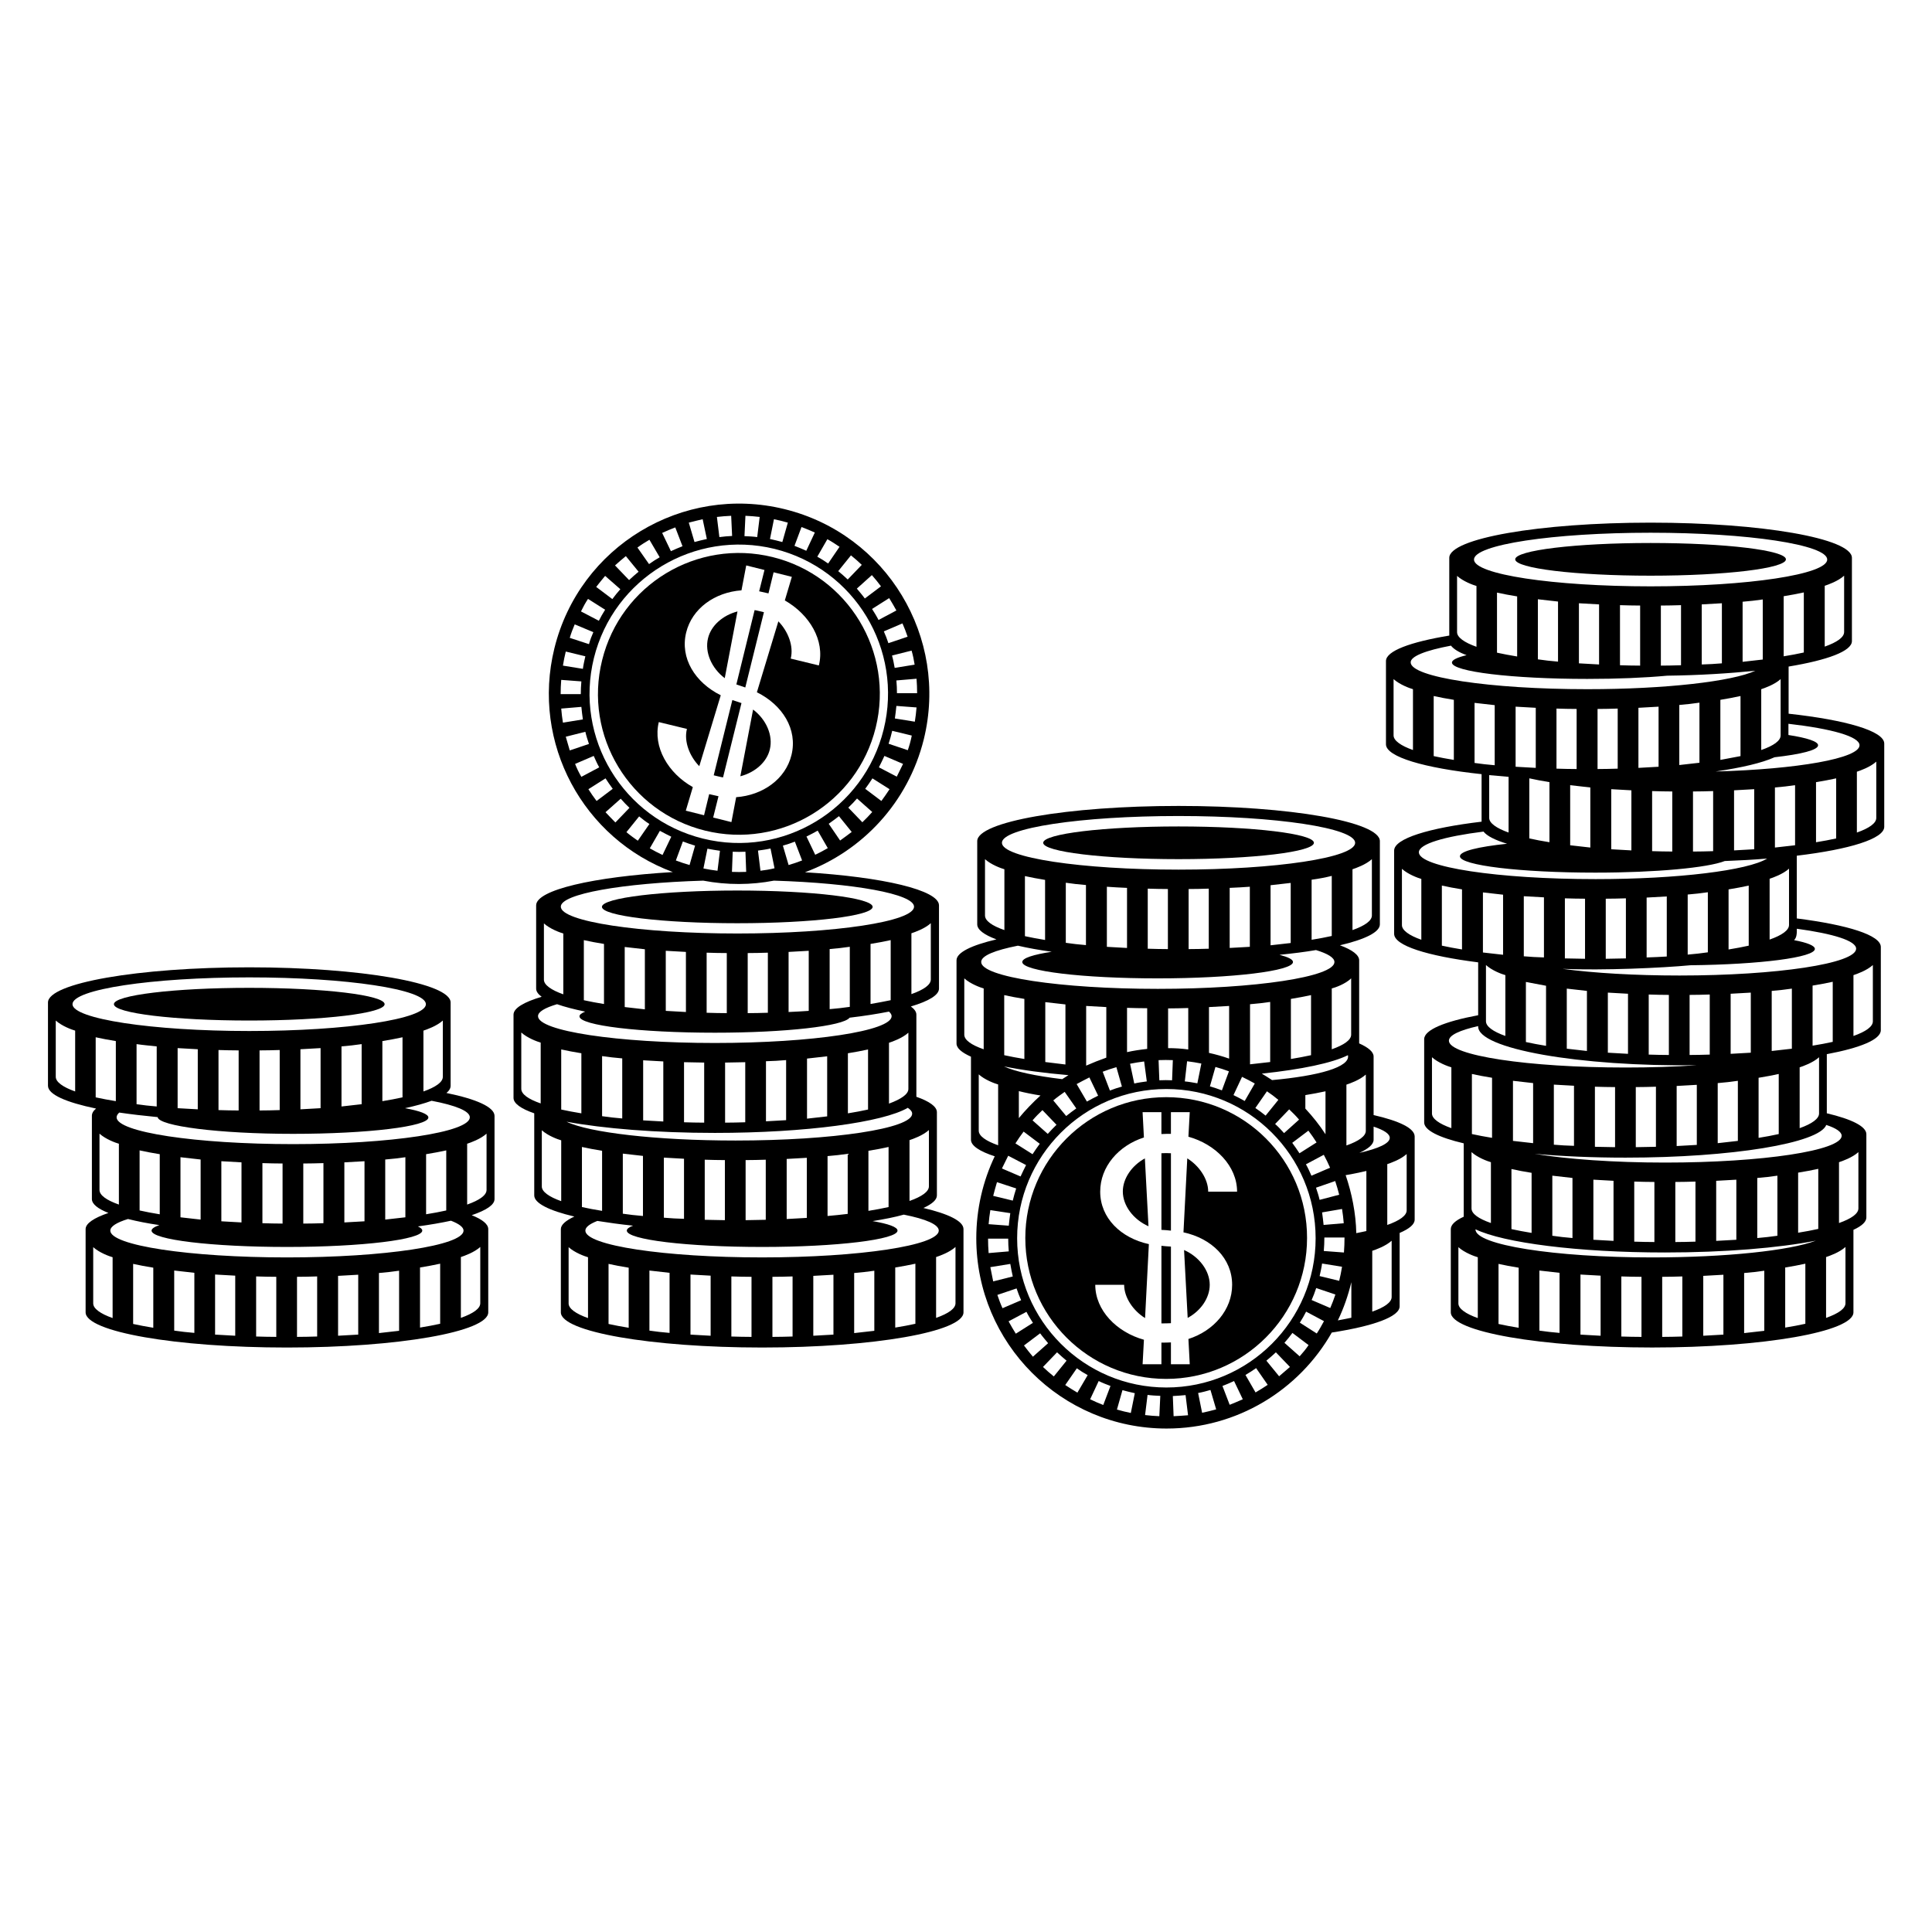 <?xml version="1.0" encoding="UTF-8"?>
<!-- Uploaded to: SVG Repo, www.svgrepo.com, Generator: SVG Repo Mixer Tools -->
<svg fill="#000000" width="800px" height="800px" version="1.1" viewBox="144 144 512 512" xmlns="http://www.w3.org/2000/svg">
 <g>
  <path d="m617.29 292.23c0 2.391-16.062 4.332-35.871 4.332-19.812 0-35.871-1.941-35.871-4.332 0-2.394 16.059-4.332 35.871-4.332 19.809 0 35.871 1.938 35.871 4.332"/>
  <path d="m618 333.14v-12.496c10.328-1.715 16.777-4.082 16.777-6.75v-22.066c0-5.141-23.879-9.32-53.352-9.32s-53.352 4.18-53.352 9.32v20.605c-10.328 1.715-16.777 4.082-16.777 6.75v22.066c0 3.324 10.125 6.297 25.34 7.91v12.594c-14.008 1.664-23.176 4.484-23.176 7.656v22.066c0 3.125 8.766 5.844 22.27 7.559v14.008c-8.867 1.664-14.309 3.879-14.309 6.348v22.066c0 2.066 3.879 3.981 10.48 5.543v19.445c-2.215 1.008-3.426 2.117-3.426 3.273v22.066c0 5.141 23.879 9.32 53.352 9.32 29.473 0 53.352-4.18 53.352-9.32v-21.867c2.215-1.008 3.426-2.117 3.426-3.273v-22.066c0-2.066-3.879-3.981-10.48-5.543v-15.668c8.867-1.664 14.309-3.879 14.309-6.348l0.004-22.062c0-3.125-8.766-5.844-22.27-7.559v-16.625c13.957-1.664 23.176-4.484 23.176-7.656v-22.066c0-3.328-10.18-6.25-25.344-7.91zm18.793 8.363c0 3.477-16.426 6.348-38.137 6.953 6.852-1.008 12.293-2.266 15.617-3.777 7.106-0.805 11.539-1.914 11.539-3.176 0-1.008-2.922-1.965-7.859-2.719v-2.973c11.434 1.309 18.84 3.371 18.84 5.691zm-17.078 26.5c-1.715 0.203-3.477 0.402-5.34 0.605v-15.922c1.863-0.152 3.629-0.352 5.34-0.605zm-10.832-14.863v15.922c-1.715 0.102-3.527 0.203-5.34 0.301v-15.922c1.812-0.098 3.574-0.199 5.34-0.301zm-63.23-5.945v-15.922c1.715 0.102 3.527 0.203 5.34 0.301v15.922c-1.863-0.098-3.625-0.199-5.34-0.301zm10.832 0.504v-15.922c1.762 0.051 3.527 0.102 5.34 0.102v15.922c-1.812 0-3.574-0.051-5.34-0.102zm10.883 0.102v-15.922c1.812 0 3.578-0.051 5.34-0.102v15.922c-1.762 0.051-3.574 0.102-5.34 0.102zm27.004-1.664c-1.715 0.203-3.477 0.402-5.34 0.605v-15.922c1.863-0.152 3.629-0.352 5.34-0.605zm3.629 7.508v15.922c-1.762 0.051-3.527 0.102-5.34 0.102v-15.922c1.812 0 3.625-0.051 5.34-0.102zm-48.719 12.543v-15.922c1.613 0.352 3.426 0.707 5.34 1.008v15.922c-1.965-0.301-3.727-0.652-5.34-1.008zm10.832 1.816v-15.922c1.715 0.203 3.477 0.402 5.34 0.605v15.922c-1.863-0.203-3.629-0.406-5.34-0.605zm10.883 1.059v-15.922c1.715 0.102 3.527 0.203 5.34 0.301v15.922c-1.863-0.102-3.629-0.203-5.34-0.301zm16.172 0.602c-1.812 0-3.578-0.051-5.34-0.102v-15.918c1.762 0.051 3.527 0.102 5.34 0.102zm-3.629-22.469c-1.715 0.102-3.527 0.203-5.34 0.301v-15.922c1.812-0.102 3.578-0.203 5.34-0.301zm16.375-1.812v-15.922c1.914-0.301 3.68-0.656 5.34-1.008v15.922c-1.66 0.301-3.426 0.652-5.34 1.008zm10.832-2.621v-16.121c0.906-0.301 3.527-1.211 5.141-2.672v14.914c0 1.41-1.816 2.719-5.141 3.879zm0.402-23.98c-1.715 0.203-3.477 0.402-5.34 0.605v-15.922c1.863-0.152 3.629-0.352 5.34-0.605zm10.883-1.863c-1.613 0.352-3.426 0.707-5.34 1.008v-15.922c1.914-0.301 3.68-0.656 5.34-1.008zm10.68-5.441c0 1.41-1.863 2.719-5.141 3.879v-16.121c0.906-0.301 3.527-1.211 5.141-2.672zm-51.285-26.301c25.844 0 46.805 3.176 46.805 7.106 0 3.93-20.957 7.106-46.805 7.106-25.844 0-46.805-3.176-46.805-7.106 0-3.93 20.906-7.106 46.805-7.106zm-13.656 34.914c-1.812-0.102-3.578-0.203-5.34-0.301v-15.922c1.715 0.102 3.527 0.203 5.34 0.301zm-10.879-0.754c-1.863-0.152-3.629-0.352-5.34-0.605v-15.922c1.715 0.203 3.477 0.402 5.34 0.605zm-10.832-1.363c-1.914-0.301-3.68-0.656-5.34-1.008v-15.922c1.613 0.352 3.426 0.707 5.34 1.008zm27.254 2.32v-15.922c1.762 0.051 3.527 0.102 5.34 0.102v15.922c-1.863 0-3.625-0.051-5.34-0.102zm10.832 0.102v-15.922c1.812 0 3.578-0.051 5.34-0.102v15.922c-1.762 0.051-3.527 0.102-5.34 0.102zm10.832-0.305v-15.922c1.812-0.102 3.578-0.203 5.34-0.301v15.922c-1.711 0.148-3.527 0.25-5.34 0.301zm-64.84-23.477c1.613 1.461 4.231 2.418 5.141 2.672v16.121c-3.273-1.16-5.141-2.519-5.141-3.879zm-1.613 18.488c0.707 0.906 2.066 1.762 4.133 2.519-2.469 0.605-3.879 1.258-3.879 1.965 0 2.418 16.07 4.332 35.871 4.332 7.91 0 15.215-0.301 21.16-0.855 8.516-0.102 16.473-0.605 23.375-1.309-6.098 2.82-23.73 4.887-44.535 4.887-25.844 0-46.805-3.176-46.805-7.106-0.051-1.609 3.981-3.172 10.68-4.434zm-10.074 27.66c-3.273-1.16-5.141-2.519-5.141-3.879v-14.914c1.613 1.461 4.231 2.418 5.141 2.672zm10.832 2.621c-1.914-0.301-3.68-0.656-5.34-1.008v-15.922c1.613 0.352 3.426 0.707 5.34 1.008zm5.488-15.117c1.715 0.203 3.477 0.402 5.34 0.605v15.922c-1.863-0.152-3.629-0.352-5.34-0.605zm9.02 19.602v14.762c-3.273-1.16-5.141-2.519-5.141-3.879v-11.336c1.664 0.148 3.379 0.301 5.141 0.453zm-23.125 43.176c-3.273-1.16-5.141-2.519-5.141-3.879v-14.914c1.613 1.461 4.231 2.418 5.141 2.672zm10.781 2.57c-1.914-0.301-3.68-0.656-5.34-1.008v-15.922c1.613 0.352 3.426 0.707 5.34 1.008zm5.543 0.805v-15.922c1.715 0.203 3.477 0.402 5.34 0.605v15.922c-1.863-0.203-3.625-0.406-5.34-0.605zm10.832 1.008v-15.922c1.715 0.102 3.527 0.203 5.34 0.301v15.922c-1.812-0.051-3.629-0.148-5.34-0.301zm5.894 7.809v15.922c-1.914-0.301-3.68-0.656-5.34-1.008v-15.922c1.613 0.301 3.426 0.656 5.34 1.008zm-10.781-2.82v16.121c-3.273-1.16-5.141-2.519-5.141-3.879v-14.914c1.613 1.461 4.184 2.418 5.141 2.672zm-14.309 40.555c-3.273-1.16-5.141-2.519-5.141-3.879v-14.914c1.613 1.461 4.231 2.418 5.141 2.672zm16.324 3.375v-15.922c1.715 0.203 3.477 0.402 5.34 0.605v15.922c-1.863-0.199-3.68-0.402-5.34-0.605zm-5.543-0.805c-1.914-0.301-3.68-0.656-5.34-1.008v-15.922c1.613 0.352 3.426 0.707 5.34 1.008zm10.48 9.27v15.922c-1.914-0.301-3.68-0.656-5.34-1.008v-15.922c1.609 0.352 3.375 0.707 5.34 1.008zm-15.922 9.422v-14.914c1.613 1.461 4.231 2.418 5.141 2.672v16.121c-3.328-1.16-5.141-2.469-5.141-3.879zm1.664 29.07c-3.273-1.16-5.141-2.519-5.141-3.879v-14.914c1.613 1.461 4.231 2.418 5.141 2.672zm10.832 2.57c-1.914-0.301-3.68-0.656-5.34-1.008v-15.922c1.613 0.352 3.426 0.707 5.34 1.008zm10.832 1.359c-1.863-0.152-3.629-0.352-5.34-0.605v-15.922c1.715 0.203 3.477 0.402 5.34 0.605zm10.883 0.754c-1.812-0.102-3.578-0.203-5.34-0.301v-15.922c1.715 0.102 3.527 0.203 5.34 0.301zm10.832 0.305c-1.812 0-3.578-0.051-5.34-0.102v-15.922c1.762 0.051 3.527 0.102 5.34 0.102zm10.828-0.102c-1.762 0.051-3.527 0.102-5.34 0.102v-15.922c1.812 0 3.578-0.051 5.34-0.102zm10.883-0.504c-1.715 0.102-3.527 0.203-5.34 0.301v-15.867c1.812-0.102 3.578-0.203 5.34-0.301zm10.832-1.008c-1.715 0.203-3.477 0.402-5.34 0.605v-15.922c1.863-0.152 3.629-0.352 5.34-0.605zm10.883-1.863c-1.613 0.352-3.426 0.707-5.34 1.008v-15.922c1.914-0.301 3.68-0.656 5.34-1.008zm10.633-5.441c0 1.41-1.863 2.719-5.141 3.879v-16.121c0.906-0.301 3.527-1.211 5.141-2.672zm-98.043-19.598c7.406 3.578 27.105 6.144 50.18 6.144 15.922 0 30.23-1.211 40.004-3.125-6.953 2.621-23.781 4.434-43.43 4.434-25.848 0.004-46.957-3.324-46.754-7.453zm20.355 1.711v-15.922c1.715 0.203 3.477 0.402 5.34 0.605v15.922c-1.863-0.152-3.629-0.352-5.34-0.605zm10.879 1.059v-15.922c1.715 0.102 3.527 0.203 5.34 0.301v15.922c-1.863-0.098-3.625-0.199-5.34-0.301zm10.832 0.504v-15.922c1.762 0.051 3.527 0.102 5.34 0.102v15.922c-1.812 0-3.574-0.051-5.34-0.102zm10.883 0.102v-15.922c1.812 0 3.578-0.051 5.34-0.102v15.922c-1.762 0.051-3.574 0.102-5.34 0.102zm10.832-0.305v-15.918c1.812-0.102 3.578-0.203 5.34-0.301v15.922c-1.762 0.098-3.523 0.199-5.34 0.297zm10.883-0.754v-15.922c1.863-0.152 3.629-0.352 5.34-0.605v15.922c-1.762 0.254-3.527 0.453-5.34 0.605zm16.172-2.418c-1.613 0.352-3.426 0.707-5.34 1.008v-15.922c1.914-0.301 3.68-0.656 5.34-1.008zm10.633-5.441c0 1.41-1.863 2.719-5.141 3.879v-16.121c0.906-0.301 3.527-1.211 5.141-2.672zm-4.434-19.246c0 3.93-20.957 7.106-46.805 7.106-13.652 0-25.996-0.906-34.562-2.316 7.254 0.656 15.418 1.008 24.082 1.008 28.215 0 51.34-3.828 53.203-8.664 2.621 0.852 4.082 1.859 4.082 2.867zm-76.277 2.367v-15.922c1.715 0.102 3.527 0.203 5.34 0.301v15.922c-1.812-0.047-3.629-0.148-5.34-0.301zm10.883 0.555v-15.922c1.762 0.051 3.527 0.102 5.34 0.102v15.922c-1.863-0.051-3.629-0.051-5.34-0.102zm10.832 0.102v-15.922c1.812 0 3.578-0.051 5.34-0.102v15.922c-1.766 0.051-3.527 0.051-5.34 0.102zm10.832-0.301v-15.922c1.812-0.102 3.578-0.203 5.34-0.301v15.922c-1.715 0.098-3.527 0.199-5.34 0.301zm10.879-0.758v-15.922c1.863-0.152 3.629-0.352 5.34-0.605v15.922c-1.711 0.203-3.473 0.406-5.34 0.605zm10.832-1.41v-15.922c1.914-0.301 3.68-0.656 5.34-1.008v15.922c-1.609 0.352-3.422 0.707-5.34 1.008zm10.883-2.57v-16.121c0.906-0.301 3.527-1.211 5.141-2.672v14.914c0 1.359-1.863 2.723-5.141 3.879zm-27.305-16.676c-5.742 0.402-12.141 0.605-18.844 0.605-25.844 0-46.805-3.176-46.805-7.106 0-1.461 2.871-2.769 7.758-3.879-0.402 6.047 27.008 10.781 57.891 10.379zm-34.41-4.383v-15.922c1.715 0.203 3.477 0.402 5.34 0.605v15.922c-1.863-0.203-3.629-0.402-5.34-0.605zm10.883 1.059v-15.922c1.715 0.102 3.527 0.203 5.34 0.301v15.922c-1.816-0.102-3.629-0.199-5.34-0.301zm10.832 0.504v-15.922c1.762 0.051 3.527 0.102 5.34 0.102v15.922c-1.816 0-3.578-0.051-5.34-0.102zm21.711-0.203v-15.922c1.812-0.102 3.578-0.203 5.34-0.301v15.922c-1.711 0.102-3.523 0.199-5.34 0.301zm10.883-0.754v-15.922c1.863-0.152 3.629-0.352 5.34-0.605v15.922c-1.711 0.203-3.523 0.402-5.34 0.605zm-16.422 0.957c-1.762 0.051-3.527 0.102-5.34 0.102v-15.922c1.812 0 3.578-0.051 5.34-0.102zm32.594-3.375c-1.613 0.352-3.426 0.707-5.34 1.008v-15.922c1.914-0.301 3.68-0.656 5.34-1.008zm10.633-5.441c0 1.41-1.863 2.719-5.141 3.879v-16.121c0.906-0.301 3.527-1.211 5.141-2.672zm-20.152-24.535c9.621 1.309 15.719 3.176 15.719 5.289 0 3.93-20.957 7.106-46.805 7.106-11.891 0-22.723-0.656-30.984-1.762 10.883 0.453 26.348-0.25 33.855-0.957 18.488-0.203 33-2.066 33-4.332 0-0.855-2.016-1.664-5.492-2.316 0.453-0.559 0.758-1.062 0.707-3.027zm-61.465 7.859v-15.922c1.762 0.051 3.527 0.102 5.34 0.102v15.922c-1.863-0.051-3.629-0.051-5.34-0.102zm10.832 0.102v-15.922c1.812 0 3.578-0.051 5.34-0.102v15.922c-1.762 0.051-3.527 0.051-5.34 0.102zm10.832-0.355v-15.867c1.812-0.102 3.578-0.203 5.34-0.301v15.922c-1.715 0.098-3.477 0.195-5.34 0.246zm10.883-0.754v-15.922c1.863-0.152 3.629-0.352 5.34-0.605v15.922c-1.715 0.25-3.477 0.453-5.34 0.605zm10.832-1.359v-15.922c1.914-0.301 3.68-0.656 5.34-1.008v15.922c-1.613 0.352-3.426 0.703-5.34 1.008zm16.02-6.5c0 1.41-1.863 2.719-5.141 3.879v-16.121c0.906-0.301 3.527-1.211 5.141-2.672zm-51.289-12.145c-25.844 0-46.805-3.176-46.805-7.106 0-2.215 6.699-4.18 17.129-5.492 0.906 1.16 3.074 2.266 6.246 3.223-7.656 0.805-12.496 1.965-12.496 3.324 0 2.418 16.07 4.332 35.871 4.332 16.172 0 29.824-1.309 34.309-3.074 3.93-0.152 7.707-0.352 11.234-0.656-5.082 3.133-23.52 5.449-45.488 5.449zm63.785-10.781c-1.613 0.352-3.426 0.707-5.34 1.008v-15.922c1.914-0.301 3.68-0.656 5.34-1.008zm10.629-5.441c0 1.41-1.863 2.719-5.141 3.879v-16.121c0.906-0.301 3.527-1.211 5.141-2.672z"/>
  <path d="m388.71 464.13c2.316-1.059 3.578-2.168 3.578-3.324v-22.066c0-1.461-1.965-2.871-5.441-4.082v-21.766c0-0.754-0.504-1.461-1.461-2.168 4.734-1.41 7.457-3.023 7.457-4.734v-22.066c0-4.031-14.812-7.508-35.52-8.766 15.113-5.594 27.305-18.391 31.488-35.215 6.648-27.004-9.824-54.359-36.879-61.012-27.004-6.648-54.359 9.824-61.012 36.879-6.195 25.141 7.656 50.531 31.387 59.297-21.059 1.258-36.223 4.734-36.223 8.816v22.066c0 0.754 0.504 1.461 1.461 2.168-4.734 1.41-7.457 3.023-7.457 4.734v22.066c0 1.461 1.965 2.871 5.492 4.082v21.766c0 2.066 3.981 4.031 10.629 5.594-2.266 1.059-3.578 2.168-3.578 3.324v22.066c0 5.141 23.879 9.32 53.352 9.32 29.473 0 53.352-4.18 53.352-9.32v-22.066c0.004-2.117-3.977-4.031-10.625-5.594zm1.461-5.742c0 1.41-1.863 2.719-5.141 3.879v-16.121c0.906-0.301 3.527-1.211 5.141-2.672zm-10.582-21.918v-16.121c0.906-0.301 3.527-1.211 5.141-2.672v14.914c0 1.363-1.867 2.672-5.141 3.879zm-4.887-26.398v-15.922c1.914-0.301 3.68-0.656 5.34-1.008v15.922c-1.613 0.352-3.426 0.656-5.34 1.008zm15.973-6.5c0 1.41-1.863 2.719-5.141 3.879v-16.121c0.906-0.301 3.527-1.211 5.141-2.672zm-45.145-28.816-0.656-5.34c1.109-0.152 2.215-0.301 3.324-0.555l1.059 5.238c-1.207 0.305-2.465 0.504-3.727 0.656zm5.945-6.652c1.059-0.301 2.168-0.656 3.176-1.059l1.914 4.988c-1.16 0.453-2.367 0.855-3.578 1.211zm8.566 2.422-2.316-4.836c1.008-0.504 2.016-1.008 2.973-1.562l2.672 4.637c-1.012 0.602-2.168 1.207-3.328 1.762zm6.598-3.781-3.023-4.434c0.906-0.656 1.812-1.309 2.719-2.016l3.375 4.18c-1.004 0.758-2.012 1.516-3.07 2.269zm5.894-4.836-3.727-3.879c0.805-0.754 1.613-1.613 2.316-2.418l4.031 3.578c-0.855 0.957-1.711 1.863-2.621 2.719zm5.039-5.641-4.281-3.223c0.656-0.906 1.309-1.812 1.914-2.769l4.535 2.871c-0.707 1.055-1.41 2.113-2.168 3.121zm4.082-6.449-4.734-2.469c0.504-1.008 1.008-2.016 1.461-3.023l4.938 2.117c-0.555 1.105-1.109 2.266-1.664 3.375zm2.922-7.004-5.09-1.715c0.352-1.059 0.707-2.316 0.957-3.426l5.188 1.258c-0.25 1.312-0.652 2.723-1.055 3.883zm1.863-7.559-5.289-0.855c0.152-1.109 0.301-2.215 0.402-3.324l5.34 0.402c-0.102 1.258-0.25 2.519-0.453 3.777zm0.605-7.555h-5.34c0-1.109-0.051-2.266-0.152-3.375l5.34-0.453c0.102 1.258 0.152 2.566 0.152 3.828zm-0.656-7.559-5.289 0.855c-0.203-1.109-0.402-2.215-0.707-3.273l5.188-1.309c0.355 1.207 0.609 2.469 0.809 3.727zm-1.863-7.406-5.09 1.715c-0.352-1.059-0.754-2.117-1.211-3.125l4.938-2.117c0.508 1.16 0.961 2.32 1.363 3.527zm-2.973-6.953-4.734 2.519c-0.504-1.008-1.109-1.965-1.715-2.922l4.535-2.871c0.656 1.059 1.309 2.168 1.914 3.273zm-4.082-6.398-4.281 3.223c-0.656-0.906-1.41-1.762-2.117-2.621l3.981-3.578c0.859 0.961 1.664 1.969 2.418 2.977zm-5.086-5.691-3.727 3.879c-0.805-0.754-1.664-1.512-2.519-2.215l3.375-4.18c1.008 0.801 1.965 1.66 2.871 2.516zm-9.121-6.801c1.109 0.605 2.168 1.309 3.223 2.016l-3.023 4.434c-0.906-0.656-1.863-1.258-2.871-1.812zm-6.852-3.227c1.211 0.453 2.367 0.957 3.527 1.461l-2.266 4.836c-1.008-0.453-2.066-0.906-3.125-1.309zm-7.305-2.066c1.258 0.25 2.469 0.555 3.68 0.906l-1.461 5.141c-1.059-0.301-2.168-0.555-3.273-0.805zm-7.559-0.906c1.258 0.051 2.519 0.152 3.777 0.301l-0.656 5.34c-1.109-0.152-2.215-0.203-3.375-0.25zm7.711 8.766c21.211 5.238 34.16 26.652 28.918 47.863-5.238 21.211-26.652 34.16-47.863 28.918-21.211-5.238-34.16-26.652-28.918-47.863 5.242-21.156 26.652-34.105 47.863-28.918zm-7.508 85.598c-1.258 0.051-2.519 0.051-3.777 0l0.203-5.34c1.109 0.051 2.266 0.051 3.375 0zm-7.606-0.301c-1.258-0.152-2.519-0.352-3.727-0.605l1.059-5.238c1.109 0.203 2.215 0.402 3.324 0.555zm-5.945-6.652-1.461 5.141c-1.211-0.352-2.418-0.754-3.629-1.211l1.863-5.039c1.059 0.406 2.168 0.809 3.227 1.109zm9.57-87.41 0.25 5.34c-1.109 0.051-2.266 0.152-3.375 0.301l-0.656-5.34c1.262-0.148 2.523-0.25 3.781-0.301zm-7.555 0.906 1.109 5.238c-1.109 0.25-2.215 0.504-3.273 0.805l-1.512-5.141c1.207-0.297 2.465-0.648 3.676-0.902zm-7.258 2.168 1.914 4.988c-1.059 0.402-2.066 0.855-3.074 1.309l-2.316-4.836c1.109-0.504 2.269-1.008 3.477-1.461zm-6.852 3.273 2.719 4.637c-0.957 0.555-1.914 1.16-2.82 1.812l-3.074-4.383c1.012-0.754 2.066-1.41 3.176-2.066zm-6.246 4.336 3.375 4.133c-0.855 0.707-1.715 1.461-2.519 2.215l-3.727-3.879c0.906-0.809 1.863-1.664 2.871-2.469zm-5.492 5.238 4.031 3.527c-0.754 0.855-1.461 1.715-2.117 2.621l-4.281-3.223c0.754-0.961 1.562-1.969 2.367-2.926zm-4.535 6.098 4.535 2.871c-0.605 0.957-1.16 1.914-1.664 2.922l-4.734-2.469c0.555-1.16 1.16-2.269 1.863-3.324zm-3.523 6.75 4.938 2.066c-0.453 1.008-0.855 2.066-1.16 3.176l-5.09-1.664c0.352-1.211 0.809-2.422 1.312-3.578zm-2.371 7.203 5.188 1.258c-0.25 1.109-0.504 2.215-0.656 3.324l-5.285-0.852c0.199-1.262 0.453-2.519 0.754-3.731zm-1.207 7.508 5.34 0.402c-0.102 1.109-0.152 2.266-0.152 3.375h-5.34c0-1.258 0.051-2.519 0.152-3.777zm0 7.606 5.34-0.453c0.102 1.109 0.25 2.266 0.402 3.324l-5.289 0.859c-0.203-1.211-0.352-2.469-0.453-3.731zm1.207 7.457 5.188-1.309c0.25 1.109 0.605 2.168 0.957 3.223l-5.09 1.715c-0.348-1.16-0.699-2.367-1.055-3.629zm2.469 7.207 4.938-2.117c0.453 1.008 0.906 2.066 1.461 3.023l-4.734 2.519c-0.656-1.109-1.211-2.269-1.664-3.426zm5.695 9.824c-0.754-1.008-1.512-2.066-2.168-3.125l4.535-2.871c0.605 0.957 1.258 1.863 1.914 2.769zm2.367 2.973 4.031-3.578c0.754 0.855 1.512 1.664 2.316 2.418l-3.727 3.879c-0.859-0.855-1.766-1.812-2.621-2.719zm8.562 7.555c-1.008-0.707-2.066-1.461-3.023-2.266l3.375-4.18c0.855 0.707 1.762 1.41 2.719 2.016zm6.551 3.777c-1.16-0.555-2.266-1.109-3.375-1.762l2.672-4.637c1.008 0.555 2.016 1.059 3.019 1.562zm10.781 6.805c6.348 1.211 12.695 1.16 18.742 0 21.211 0.656 37.129 3.527 37.129 6.902 0 3.93-20.957 7.106-46.805 7.106-25.844 0-46.805-3.176-46.805-7.106-0.047-3.379 16.227-6.25 37.738-6.902zm-20.805 33.5v-15.918c1.715 0.203 3.477 0.402 5.34 0.605v15.922c-1.867-0.203-3.629-0.406-5.34-0.609zm21.711 1.512v-15.922c1.762 0.051 3.527 0.102 5.34 0.102v15.922c-1.812 0-3.574-0.051-5.34-0.102zm10.883 0.102v-15.922c1.812 0 3.578-0.051 5.34-0.102v15.922c-1.762 0.051-3.574 0.102-5.34 0.102zm-16.371-0.301c-1.812-0.102-3.578-0.203-5.34-0.301l-0.004-15.922c1.715 0.102 3.527 0.203 5.34 0.301zm-21.715-2.117c-1.914-0.301-3.68-0.656-5.34-1.008v-15.922c1.613 0.352 3.426 0.707 5.34 1.008zm48.918 2.117v-15.922c1.812-0.102 3.578-0.203 5.34-0.301v15.922c-1.762 0.098-3.523 0.25-5.34 0.301zm10.883-0.758v-15.922c1.863-0.152 3.629-0.352 5.34-0.605v15.922c-1.762 0.254-3.527 0.457-5.34 0.605zm-75.723-22.719c1.613 1.461 4.231 2.418 5.141 2.672v16.121c-3.273-1.16-5.141-2.519-5.141-3.879zm3.477 21.41c2.016 0.707 4.535 1.359 7.457 1.965-0.957 0.402-1.512 0.805-1.512 1.258 0 2.418 16.07 4.332 35.871 4.332 18.742 0 34.059-1.762 35.719-3.981 3.879-0.453 7.356-1.008 10.43-1.613 0.453 0.402 0.707 0.805 0.707 1.211 0 3.93-20.957 7.106-46.855 7.106-25.895 0-46.855-3.176-46.855-7.106 0-1.156 1.816-2.215 5.039-3.172zm82.422 11.992v15.922c-1.613 0.352-3.426 0.707-5.34 1.008v-15.922c1.965-0.305 3.731-0.656 5.34-1.008zm-10.832 1.812v15.922c-1.715 0.203-3.477 0.402-5.34 0.605v-15.922c1.863-0.203 3.629-0.402 5.34-0.605zm-10.879 1.008v15.922c-1.715 0.102-3.527 0.203-5.34 0.301v-15.922c1.863-0.051 3.625-0.148 5.34-0.301zm-10.832 0.555v15.922c-1.762 0.051-3.527 0.102-5.34 0.102v-15.922c1.812-0.051 3.574-0.051 5.34-0.102zm-10.883 0.102v15.922c-1.812 0-3.578-0.051-5.34-0.102v-15.922c1.762 0.051 3.523 0.051 5.34 0.102zm-10.832-0.305v15.922c-1.812-0.102-3.578-0.203-5.34-0.301v-15.922c1.711 0.102 3.523 0.199 5.34 0.301zm-10.883-0.805v15.922c-1.863-0.152-3.629-0.352-5.34-0.605v-15.922c1.711 0.254 3.527 0.453 5.34 0.605zm-10.832-1.359v15.922c-1.914-0.301-3.68-0.656-5.34-1.008v-15.922c1.613 0.352 3.426 0.703 5.34 1.008zm-15.922 9.418v-14.914c1.613 1.461 4.231 2.418 5.141 2.672v16.121c-3.324-1.156-5.141-2.465-5.141-3.879zm51.289 11.691c24.184 0 44.586-2.82 51.137-6.648 0.754 0.504 1.16 1.008 1.16 1.562 0 3.93-20.957 7.106-46.805 7.106-21.059 0-38.895-2.117-44.789-4.988 9.723 1.809 23.73 2.969 39.297 2.969zm-13.504 22.469v-15.922c1.715 0.102 3.527 0.203 5.34 0.301v15.922c-1.863-0.051-3.625-0.148-5.34-0.301zm10.832 0.555v-15.922c1.762 0.051 3.527 0.102 5.34 0.102v15.922c-1.812-0.051-3.574-0.051-5.34-0.102zm10.832 0.102v-15.922c1.812 0 3.578-0.051 5.34-0.102v15.922c-1.762 0.051-3.523 0.051-5.34 0.102zm10.883-0.305v-15.922c1.812-0.102 3.578-0.203 5.34-0.301v15.922c-1.762 0.102-3.523 0.199-5.34 0.301zm10.832-0.805v-15.871c1.863-0.152 3.629-0.352 5.34-0.605v15.922c-1.711 0.203-3.477 0.402-5.34 0.555zm-48.918 0c-1.863-0.152-3.629-0.352-5.34-0.605v-15.922c1.715 0.203 3.477 0.402 5.34 0.605zm65.09-18.289v15.922c-1.613 0.352-3.426 0.707-5.34 1.008v-15.922c1.965-0.301 3.731-0.656 5.34-1.008zm-81.262 15.922v-15.922c1.613 0.352 3.426 0.707 5.34 1.008v15.922c-1.965-0.305-3.731-0.656-5.34-1.008zm-5.492-1.562c-3.273-1.16-5.141-2.519-5.141-3.879v-14.914c1.613 1.461 4.231 2.418 5.141 2.672zm7.102 30.984c-3.273-1.16-5.141-2.519-5.141-3.879v-14.914c1.613 1.461 4.231 2.418 5.141 2.672zm10.781 2.57c-1.914-0.301-3.68-0.656-5.34-1.008v-15.922c1.613 0.352 3.426 0.707 5.34 1.008zm10.832 1.359c-1.863-0.152-3.629-0.352-5.34-0.605v-15.922c1.715 0.203 3.477 0.402 5.34 0.605zm10.883 0.754c-1.812-0.102-3.578-0.203-5.34-0.301v-15.922c1.715 0.102 3.527 0.203 5.34 0.301zm10.832 0.305c-1.812 0-3.578-0.051-5.34-0.102v-15.922c1.762 0.051 3.527 0.102 5.34 0.102zm-44.031-28.164c0-0.906 1.109-1.762 3.176-2.57 2.871 0.453 6.047 0.906 9.473 1.258-1.109 0.402-1.664 0.855-1.664 1.309 0 2.418 16.07 4.332 35.871 4.332 19.801 0 35.871-1.965 35.871-4.332 0-0.957-2.469-1.812-6.602-2.519 3.125-0.504 5.945-1.059 8.262-1.715 5.844 1.16 9.27 2.621 9.27 4.231 0 3.93-20.957 7.106-46.805 7.106-25.844 0.008-46.852-3.168-46.852-7.098zm54.914 28.062c-1.762 0.051-3.527 0.102-5.34 0.102v-15.922c1.812 0 3.578-0.051 5.34-0.102zm10.832-0.504c-1.715 0.102-3.527 0.203-5.34 0.301v-15.867c1.812-0.102 3.578-0.203 5.34-0.301zm10.832-1.008c-1.715 0.203-3.477 0.402-5.34 0.605v-15.922c1.863-0.152 3.629-0.352 5.34-0.605zm10.883-1.863c-1.613 0.352-3.426 0.707-5.34 1.008v-15.922c1.914-0.301 3.68-0.656 5.34-1.008zm10.629-5.441c0 1.41-1.863 2.719-5.141 3.879v-16.121c0.906-0.301 3.527-1.211 5.141-2.672z"/>
  <path d="m339.44 306.04c-3.879 1.008-7.004 3.727-7.809 7.106-0.906 3.68 0.906 7.91 4.434 10.578z"/>
  <path d="m341.51 326.19 4.938-19.949c-0.504-0.102-1.965-0.504-2.469-0.555l-4.836 19.699c0.301 0.098 2.062 0.703 2.367 0.805z"/>
  <path d="m340.5 330.32c-0.352-0.102-2.066-0.707-2.418-0.805l-4.938 19.949c0.504 0.102 1.965 0.504 2.469 0.555z"/>
  <path d="m330.88 364.13c20.051 4.938 40.254-7.305 45.191-27.305 4.938-20.051-7.305-40.254-27.305-45.191-20.051-4.938-40.254 7.305-45.191 27.305-4.988 20 7.254 40.254 27.305 45.191zm-12.293-28.77 7.457 1.812c-0.855 3.375 0.754 7.305 3.273 9.875l5.691-18.793c-6.801-3.375-10.832-9.824-9.168-16.625 1.562-6.398 7.609-10.68 14.66-11.184l1.258-6.602 4.836 1.211-1.41 5.644c0.504 0.102 1.965 0.453 2.469 0.555l1.359-5.594 4.836 1.211-1.863 6.246c6.551 3.727 10.68 10.629 9.02 17.23l-7.457-1.812c0.855-3.375-0.754-7.305-3.273-9.875l-5.691 18.793c6.801 3.375 10.832 9.824 9.168 16.625-1.562 6.398-7.609 10.68-14.66 11.184l-1.258 6.602-4.836-1.211 1.41-5.644c-0.504-0.102-1.965-0.453-2.469-0.555l-1.359 5.594-4.836-1.211 1.863-6.246c-6.551-3.676-10.633-10.629-9.02-17.23z"/>
  <path d="m340.2 349.72c3.879-1.008 7.004-3.727 7.809-7.106 0.906-3.68-0.906-7.91-4.434-10.578z"/>
  <path d="m375.26 384.33c0 2.394-16.059 4.336-35.871 4.336s-35.871-1.941-35.871-4.336c0-2.391 16.059-4.332 35.871-4.332s35.871 1.941 35.871 4.332"/>
  <path d="m262.31 433.65c0.754-0.605 1.109-1.258 1.109-1.914v-22.066c0-5.141-23.879-9.32-53.352-9.32s-53.352 4.18-53.352 9.32v22.066c0 2.316 4.785 4.383 12.746 6.047-0.754 0.605-1.109 1.258-1.109 1.914v22.066c0 1.309 1.562 2.57 4.383 3.68-3.828 1.309-6.047 2.769-6.047 4.281v22.066c0 5.141 23.879 9.32 53.352 9.32 29.473 0 53.352-4.18 53.352-9.32v-22.066c0-1.309-1.562-2.57-4.383-3.68 3.828-1.309 6.047-2.719 6.047-4.281v-22.066c-0.051-2.316-4.836-4.434-12.746-6.047zm-0.957-4.281c0 1.41-1.863 2.719-5.141 3.879v-16.121c0.906-0.301 3.527-1.211 5.141-2.672zm-51.289-26.352c25.844 0 46.805 3.176 46.805 7.106s-20.957 7.106-46.805 7.106c-25.844 0-46.855-3.227-46.855-7.106 0-3.93 20.961-7.106 46.855-7.106zm-18.992 34.664v-15.922c1.715 0.102 3.527 0.203 5.34 0.301v15.922c-1.816-0.098-3.629-0.199-5.34-0.301zm10.832 0.504v-15.922c1.762 0.051 3.527 0.102 5.34 0.102v15.922c-1.816 0-3.578-0.051-5.34-0.102zm10.879 0.102v-15.922c1.812 0 3.578-0.051 5.34-0.102v15.922c-1.762 0.051-3.523 0.102-5.34 0.102zm10.832-0.305v-15.922c1.812-0.102 3.578-0.203 5.34-0.301v15.922c-1.711 0.102-3.523 0.203-5.34 0.301zm10.883-0.754v-15.922c1.863-0.152 3.629-0.352 5.34-0.605v15.922c-1.711 0.203-3.477 0.402-5.34 0.605zm16.172-2.418c-1.613 0.352-3.426 0.707-5.34 1.008v-15.922c1.914-0.301 3.68-0.656 5.34-1.008zm-65.141-13.504v15.922c-1.863-0.152-3.629-0.352-5.34-0.605v-15.922c1.711 0.254 3.527 0.406 5.34 0.605zm-21.613 11.941c-3.273-1.16-5.141-2.519-5.141-3.879v-14.914c1.613 1.461 4.231 2.418 5.141 2.672zm5.441-14.359c1.613 0.352 3.426 0.707 5.34 1.008v15.922c-1.914-0.301-3.68-0.656-5.34-1.008zm16.422 21.16c0.25 2.367 16.223 4.434 35.871 4.434 19.801 0 35.871-1.965 35.871-4.332 0-0.906-2.266-1.762-6.195-2.469 2.769-0.605 5.141-1.258 7.055-1.965 6.348 1.211 10.125 2.719 10.125 4.383 0 3.93-20.957 7.106-46.805 7.106-25.844 0-46.805-3.176-46.805-7.106 0-0.402 0.25-0.855 0.707-1.258 3.074 0.453 6.5 0.855 10.176 1.207zm76.48 24.738c-1.613 0.352-3.426 0.707-5.34 1.008v-15.922c1.914-0.301 3.68-0.656 5.34-1.008zm-75.977 1.008c-1.914-0.305-3.676-0.656-5.289-1.008v-15.922c1.613 0.352 3.426 0.707 5.34 1.008v15.922zm5.543 0.805v-15.922c1.715 0.203 3.477 0.402 5.34 0.605v15.922c-1.863-0.203-3.625-0.402-5.34-0.605zm21.715 1.562v-15.922c1.762 0.051 3.527 0.102 5.34 0.102v15.922c-1.812 0-3.578-0.051-5.34-0.102zm21.715-0.203v-15.922c1.812-0.102 3.578-0.203 5.34-0.301v15.922c-1.766 0.102-3.527 0.203-5.34 0.301zm10.832-0.754v-15.922c1.863-0.152 3.629-0.352 5.34-0.605v15.922c-1.715 0.203-3.477 0.402-5.34 0.605zm-16.375 0.957c-1.762 0.051-3.527 0.102-5.34 0.102v-15.922c1.812 0 3.578-0.051 5.34-0.102zm-21.715-0.203c-1.812-0.102-3.578-0.203-5.34-0.301v-15.922c1.715 0.102 3.527 0.203 5.34 0.301zm-37.633-8.613v-14.914c1.613 1.461 4.231 2.418 5.141 2.672v16.121c-3.277-1.16-5.141-2.469-5.141-3.879zm3.477 33.957c-3.273-1.16-5.141-2.519-5.141-3.879v-14.914c1.613 1.461 4.231 2.418 5.141 2.672zm10.781 2.57c-1.914-0.301-3.68-0.656-5.34-1.008v-15.922c1.613 0.352 3.426 0.707 5.34 1.008zm10.883 1.359c-1.863-0.152-3.629-0.352-5.34-0.605v-15.922c1.715 0.203 3.477 0.402 5.34 0.605zm10.832 0.754c-1.812-0.102-3.578-0.203-5.34-0.301v-15.922c1.715 0.102 3.527 0.203 5.34 0.301zm10.879 0.305c-1.812 0-3.578-0.051-5.34-0.102v-15.922c1.762 0.051 3.527 0.102 5.34 0.102zm10.832-0.102c-1.762 0.051-3.527 0.102-5.34 0.102v-15.922c1.812 0 3.578-0.051 5.34-0.102zm10.883-0.504c-1.715 0.102-3.527 0.203-5.34 0.301v-15.867c1.812-0.102 3.578-0.203 5.34-0.301zm10.832-1.008c-1.715 0.203-3.477 0.402-5.34 0.605v-15.922c1.863-0.152 3.629-0.352 5.34-0.605zm10.883-1.863c-1.613 0.352-3.426 0.707-5.34 1.008v-15.922c1.914-0.301 3.68-0.656 5.34-1.008zm10.629-5.441c0 1.41-1.863 2.719-5.141 3.879v-16.121c0.906-0.301 3.527-1.211 5.141-2.672zm-4.434-19.246c0 3.93-20.957 7.106-46.805 7.106-25.844 0-46.805-3.176-46.805-7.106 0-1.109 1.715-2.168 4.684-3.074 2.418 0.605 5.188 1.16 8.312 1.613-1.309 0.453-2.066 0.957-2.066 1.461 0 2.418 16.07 4.332 35.871 4.332s35.871-1.965 35.871-4.332c0-0.402-0.402-0.754-1.16-1.109 3.273-0.453 6.195-0.957 8.766-1.512 2.125 0.809 3.332 1.715 3.332 2.621zm6.098-10.781c0 1.41-1.863 2.719-5.141 3.879v-16.121c0.906-0.301 3.527-1.211 5.141-2.672z"/>
  <path d="m245.93 410.12c0 2.394-16.059 4.332-35.871 4.332s-35.871-1.938-35.871-4.332 16.059-4.332 35.871-4.332 35.871 1.938 35.871 4.332"/>
  <path d="m492.2 367.35c0 2.394-16.059 4.332-35.871 4.332s-35.871-1.938-35.871-4.332c0-2.394 16.059-4.332 35.871-4.332s35.871 1.938 35.871 4.332"/>
  <path d="m441.56 459.75c0 3.777 2.82 7.457 6.801 9.219l-0.957-17.984c-3.477 1.914-5.844 5.34-5.844 8.766z"/>
  <path d="m451.79 449.62v20.305c0.352 0 2.215 0.152 2.519 0.203v-20.504c-0.504-0.055-2.016-0.055-2.519-0.004z"/>
  <path d="m451.79 494.71c0.504 0 2.016 0 2.519-0.051v-20.305c-0.352 0-2.215-0.152-2.519-0.203z"/>
  <path d="m453.05 434.76c-20.605 0-37.332 16.727-37.332 37.332s16.727 37.332 37.332 37.332 37.332-16.727 37.332-37.332c0.051-20.605-16.676-37.332-37.332-37.332zm17.48 49.727c0 6.602-4.836 12.191-11.586 14.359l0.352 6.699h-4.988v-5.793c-0.504 0.051-2.016 0.051-2.519 0.051v5.742h-4.988l0.352-6.5c-7.254-2.016-12.898-7.809-12.898-14.559h7.656c0 3.477 2.519 6.953 5.543 8.816l1.008-19.598c-7.406-1.613-12.898-6.902-12.898-13.906 0-6.602 4.836-12.191 11.586-14.359l-0.352-6.699h4.988v5.793c0.504-0.051 2.016-0.051 2.519-0.051v-5.742h4.988l-0.352 6.5c7.254 2.016 12.898 7.809 12.898 14.559h-7.656c0-3.477-2.519-6.953-5.543-8.816l-1.008 19.598c7.457 1.613 12.898 6.902 12.898 13.906z"/>
  <path d="m464.59 484.49c0-3.777-2.82-7.457-6.801-9.219l0.957 17.984c3.477-1.863 5.844-5.289 5.844-8.766z"/>
  <path d="m508.02 439.5v-15.516c0-1.211-1.359-2.367-3.828-3.477v-22.016c0-1.41-1.812-2.769-5.09-3.981 6.648-1.562 10.578-3.477 10.578-5.543v-22.066c0-5.141-23.879-9.32-53.352-9.32-29.473 0-53.352 4.18-53.352 9.32v22.066c0 1.41 1.812 2.769 5.09 3.981-6.648 1.562-10.578 3.477-10.578 5.543v22.066c0 1.211 1.359 2.367 3.828 3.477v22.016c0 1.562 2.266 3.074 6.297 4.383-3.125 6.551-4.887 13.957-4.887 21.715 0 27.859 22.57 50.43 50.43 50.43 18.742 0 35.117-10.227 43.781-25.441 11.035-1.715 17.984-4.18 17.984-6.953v-19.445c2.57-1.109 3.981-2.266 3.981-3.527v-22.066c-0.051-2.168-4.082-4.082-10.883-5.644zm0 6.551v-3.477c2.769 0.906 4.281 1.914 4.281 2.973 0 1.461-2.973 2.82-8.062 3.981 2.422-1.109 3.781-2.269 3.781-3.477zm-2.066-17.281v14.914c0 1.41-1.863 2.719-5.141 3.879v-16.121c0.91-0.305 3.527-1.211 5.141-2.672zm-9.422 61.867-4.938-2.117c0.453-1.008 0.855-2.066 1.211-3.176l5.09 1.715c-0.406 1.211-0.859 2.422-1.363 3.578zm-20-59.5-2.672 4.637c-0.957-0.555-1.965-1.059-2.973-1.562l2.266-4.836c1.16 0.555 2.32 1.16 3.379 1.762zm-12.141-8.109v-12.141c1.812-0.102 3.578-0.203 5.34-0.301v13.957c-1.715-0.609-3.527-1.113-5.34-1.516zm5.289 4.887-1.863 5.039c-1.059-0.402-2.117-0.754-3.176-1.059l1.461-5.141c1.16 0.305 2.367 0.707 3.578 1.16zm-27.004-5.09v-11.738c1.762 0.051 3.527 0.102 5.34 0.102v10.781c-1.812 0.203-3.578 0.453-5.34 0.855zm5.238 7.758c-1.109 0.152-2.215 0.301-3.324 0.555l-1.109-5.238c1.258-0.25 2.519-0.453 3.727-0.605zm-36.727 19.699 4.734 2.469c-0.504 1.008-1.008 2.016-1.461 3.023l-4.938-2.117c0.555-1.105 1.109-2.266 1.664-3.375zm1.914-3.273c0.656-1.059 1.41-2.117 2.168-3.125l4.281 3.223c-0.656 0.906-1.309 1.812-1.914 2.769zm4.535-6.098c0.805-0.957 1.715-1.863 2.621-2.719l3.727 3.879c-0.805 0.805-1.613 1.613-2.316 2.418zm9.52-11.988c-0.555 0.352-1.109 0.707-1.664 1.059-7.106-0.855-12.543-2.016-15.418-3.375 4.691 0.957 10.535 1.762 17.082 2.316zm-17.027-5.289v-15.922c1.613 0.352 3.426 0.707 5.34 1.008v15.922c-1.914-0.305-3.727-0.656-5.34-1.008zm10.883 1.812v-15.871c1.715 0.203 3.477 0.402 5.34 0.605v15.922c-1.914-0.254-3.676-0.457-5.34-0.656zm2.117 10.176c0.957-0.805 2.016-1.562 3.023-2.266l3.074 4.383c-0.906 0.656-1.812 1.309-2.672 2.016zm9.57-6.094 2.316 4.836c-1.008 0.504-2.016 1.008-2.973 1.562l-2.719-4.637c1.109-0.605 2.266-1.211 3.375-1.762zm-0.855-3.125v-15.82c1.715 0.102 3.527 0.203 5.34 0.301v13.402c-1.863 0.656-3.629 1.359-5.34 2.117zm9.473 5.543c-1.059 0.301-2.168 0.656-3.176 1.059l-1.914-4.988c1.16-0.453 2.418-0.855 3.629-1.211zm13.5-7.004-0.203 5.34c-1.109-0.051-2.266-0.051-3.375 0l-0.203-5.34c1.262-0.051 2.523-0.051 3.781 0zm-1.258-3.176v-10.531c1.812 0 3.578-0.051 5.34-0.102v10.984c-1.766-0.25-3.527-0.352-5.34-0.352zm5.035 3.477c1.258 0.152 2.519 0.352 3.777 0.605l-1.059 5.238c-1.109-0.203-2.215-0.402-3.324-0.504zm21.16 7.961c1.059 0.707 2.066 1.461 3.023 2.266l-3.375 4.18c-0.855-0.707-1.762-1.359-2.719-2.016zm5.894 4.785c0.906 0.855 1.812 1.762 2.621 2.719l-3.981 3.578c-0.754-0.855-1.512-1.664-2.367-2.418zm5.09 5.644c0.754 1.008 1.512 2.066 2.168 3.125l-4.535 2.871c-0.605-0.957-1.258-1.863-1.914-2.769zm4.082 6.398c0.605 1.109 1.16 2.266 1.664 3.426l-4.938 2.117c-0.453-1.008-0.906-2.066-1.461-3.023zm3.023 6.953c0.402 1.211 0.754 2.418 1.059 3.629l-5.191 1.359c-0.25-1.109-0.605-2.168-0.957-3.223zm1.812 7.406c0.203 1.258 0.352 2.519 0.453 3.777l-5.34 0.453c-0.102-1.109-0.25-2.215-0.402-3.324zm-5.945 17.781c0.25-1.109 0.504-2.215 0.656-3.324l5.289 0.855c-0.203 1.258-0.453 2.519-0.754 3.727zm1.109-6.648c0.102-1.109 0.152-2.418 0.152-3.578h5.34c0 1.309-0.051 2.719-0.152 3.981zm0.453-30.934c-1.562-2.418-3.375-4.684-5.34-6.801v-3.578c1.914-0.301 3.68-0.656 5.34-1.008zm5.945-20.957c0.707 3.176-7.859 5.492-20.102 6.602-0.906-0.605-1.812-1.16-2.719-1.715 10.527-1.109 18.688-2.824 22.82-4.887zm-25.945 2.418v-15.922c1.863-0.152 3.629-0.352 5.34-0.605v15.922c-1.715 0.199-3.527 0.402-5.34 0.605zm10.828-1.41v-15.922c1.914-0.301 3.68-0.656 5.34-1.008v15.922c-1.609 0.352-3.422 0.703-5.34 1.008zm15.973-21.363v14.914c0 1.41-1.863 2.719-5.141 3.879v-16.121c0.961-0.254 3.578-1.16 5.141-2.672zm5.492-16.676c0 1.41-1.863 2.719-5.141 3.879v-16.121c0.906-0.301 3.527-1.211 5.141-2.672zm-51.238-26.352c25.844 0 46.805 3.176 46.805 7.106 0 3.93-20.957 7.106-46.805 7.106-25.844 0-46.805-3.176-46.805-7.106-0.051-3.93 20.91-7.106 46.805-7.106zm40.605 15.871v15.922c-1.613 0.352-3.426 0.707-5.34 1.008v-15.922c1.914-0.25 3.731-0.605 5.34-1.008zm-10.879 1.863v15.922c-1.715 0.203-3.477 0.402-5.34 0.605v-15.922c1.863-0.199 3.676-0.402 5.34-0.605zm-10.832 1.008v15.922c-1.715 0.102-3.527 0.203-5.34 0.301v-15.922c1.812-0.047 3.625-0.199 5.34-0.301zm-10.883 0.504v15.922c-1.762 0.051-3.527 0.102-5.34 0.102v-15.922c1.863 0 3.625-0.051 5.34-0.102zm-10.832 0.102v15.922c-1.812 0-3.578-0.051-5.34-0.102v-15.922c1.762 0.051 3.523 0.102 5.34 0.102zm-10.832-0.301v15.922c-1.812-0.102-3.578-0.203-5.34-0.301v-15.922c1.711 0.098 3.477 0.25 5.34 0.301zm-10.883-0.758v15.922c-1.863-0.152-3.629-0.352-5.34-0.605v-15.922c1.711 0.254 3.477 0.457 5.34 0.605zm-10.832-1.359v15.922c-1.914-0.301-3.68-0.656-5.34-1.008v-15.922c1.613 0.352 3.426 0.707 5.34 1.008zm-15.922 9.422v-14.914c1.613 1.461 4.231 2.418 5.141 2.672v16.121c-3.324-1.16-5.141-2.469-5.141-3.879zm8.719 8.012c2.621 0.605 5.644 1.16 8.969 1.613-4.887 0.754-7.809 1.664-7.809 2.719 0 2.418 16.07 4.332 35.871 4.332 19.801 0 35.871-1.965 35.871-4.332 0-0.707-1.309-1.309-3.578-1.914 3.477-0.352 6.75-0.754 9.672-1.258 3.125 0.957 4.887 2.016 4.887 3.176 0 3.93-20.957 7.106-46.805 7.106-25.844 0-46.805-3.176-46.805-7.106-0.047-1.668 3.629-3.129 9.727-4.336zm-14.207 23.578v-14.914c1.613 1.461 4.231 2.418 5.141 2.672v16.121c-3.328-1.16-5.141-2.469-5.141-3.879zm3.828 25.441v-14.914c1.613 1.461 4.231 2.418 5.141 2.672v16.121c-3.277-1.16-5.141-2.469-5.141-3.879zm16.371-9.32c-1.914 1.715-4.133 4.031-5.742 5.996v-7.152c1.562 0.398 3.777 0.852 5.742 1.156zm-11.535 22.973 5.09 1.664c-0.352 1.059-0.656 2.168-0.906 3.223l-5.188-1.258c0.297-1.211 0.652-2.418 1.004-3.629zm-1.762 7.406 5.289 0.805c-0.152 1.109-0.301 2.215-0.402 3.324l-5.34-0.402c0.098-1.207 0.25-2.516 0.453-3.727zm-0.605 7.559h5.34c0 1.109 0.051 2.266 0.152 3.375l-5.34 0.453c-0.102-1.309-0.152-2.57-0.152-3.828zm0.605 7.555 5.289-0.855c0.203 1.109 0.402 2.215 0.656 3.324l-5.188 1.309c-0.258-1.258-0.508-2.516-0.758-3.777zm1.863 7.356 5.09-1.715c0.352 1.059 0.754 2.117 1.211 3.125l-4.938 2.117c-0.508-1.109-0.961-2.316-1.363-3.527zm2.973 7.004 4.734-2.519c0.504 1.008 1.109 1.965 1.715 2.922l-4.535 2.871c-0.656-1.055-1.312-2.164-1.914-3.273zm4.078 6.398 4.281-3.223c0.656 0.906 1.41 1.762 2.117 2.621l-4.031 3.578c-0.805-0.961-1.609-1.969-2.367-2.977zm5.039 5.691 3.727-3.879c0.805 0.754 1.664 1.512 2.519 2.215l-3.375 4.18c-1.008-0.801-1.965-1.656-2.871-2.516zm9.121 6.805c-1.109-0.656-2.168-1.309-3.223-2.016l3.074-4.434c0.906 0.656 1.863 1.258 2.871 1.812zm6.852 3.273c-1.16-0.453-2.367-0.957-3.477-1.512l2.266-4.836c1.008 0.504 2.066 0.906 3.125 1.309zm7.305 2.117c-1.258-0.25-2.469-0.555-3.68-0.906l1.461-5.141c1.059 0.301 2.168 0.555 3.273 0.805zm7.555 0.855c-1.258-0.051-2.519-0.152-3.777-0.301l0.656-5.34c1.109 0.152 2.266 0.203 3.375 0.25zm-37.684-47.156c0-21.816 17.684-39.551 39.551-39.551 21.816 0 39.551 17.684 39.551 39.551 0 21.816-17.684 39.551-39.551 39.551-21.867-0.004-39.551-17.734-39.551-39.551zm41.465 47.156-0.203-5.34c1.109-0.051 2.266-0.152 3.375-0.25l0.656 5.34c-1.309 0.098-2.57 0.199-3.828 0.25zm7.555-0.906-1.059-5.238c1.109-0.203 2.215-0.504 3.273-0.805l1.512 5.141c-1.258 0.348-2.516 0.648-3.727 0.902zm7.305-2.117-1.914-4.988c1.059-0.402 2.117-0.855 3.074-1.309l2.316 4.836c-1.156 0.504-2.316 1.008-3.477 1.461zm6.856-3.273-2.672-4.637c0.957-0.555 1.914-1.16 2.82-1.812l3.074 4.434c-1.059 0.703-2.168 1.41-3.223 2.016zm6.246-4.285-3.375-4.133c0.855-0.707 1.715-1.461 2.519-2.215l3.727 3.879c-0.957 0.809-1.914 1.664-2.871 2.469zm5.441-5.289-4.031-3.578c0.754-0.855 1.461-1.715 2.117-2.621l4.281 3.223c-0.707 1.062-1.512 2.019-2.367 2.977zm0.051-8.918c0.605-0.957 1.16-1.914 1.664-2.922l4.734 2.519c-0.605 1.109-1.211 2.215-1.914 3.273zm10.074-0.602c1.562-3.223 2.719-6.602 3.578-10.125v9.422c-1.109 0.25-2.316 0.449-3.578 0.703zm2.066-38.492c1.914-0.301 3.879-0.754 5.492-1.109v15.922c-0.855 0.203-1.715 0.352-2.672 0.555-0.102-5.242-1.207-10.684-2.82-15.367zm12.191 32.293c0 1.41-1.863 2.719-5.141 3.879v-16.121c0.906-0.301 3.527-1.211 5.141-2.672zm3.981-22.973c0 1.41-1.863 2.719-5.141 3.879v-16.121c0.906-0.301 3.527-1.211 5.141-2.672z"/>
 </g>
</svg>